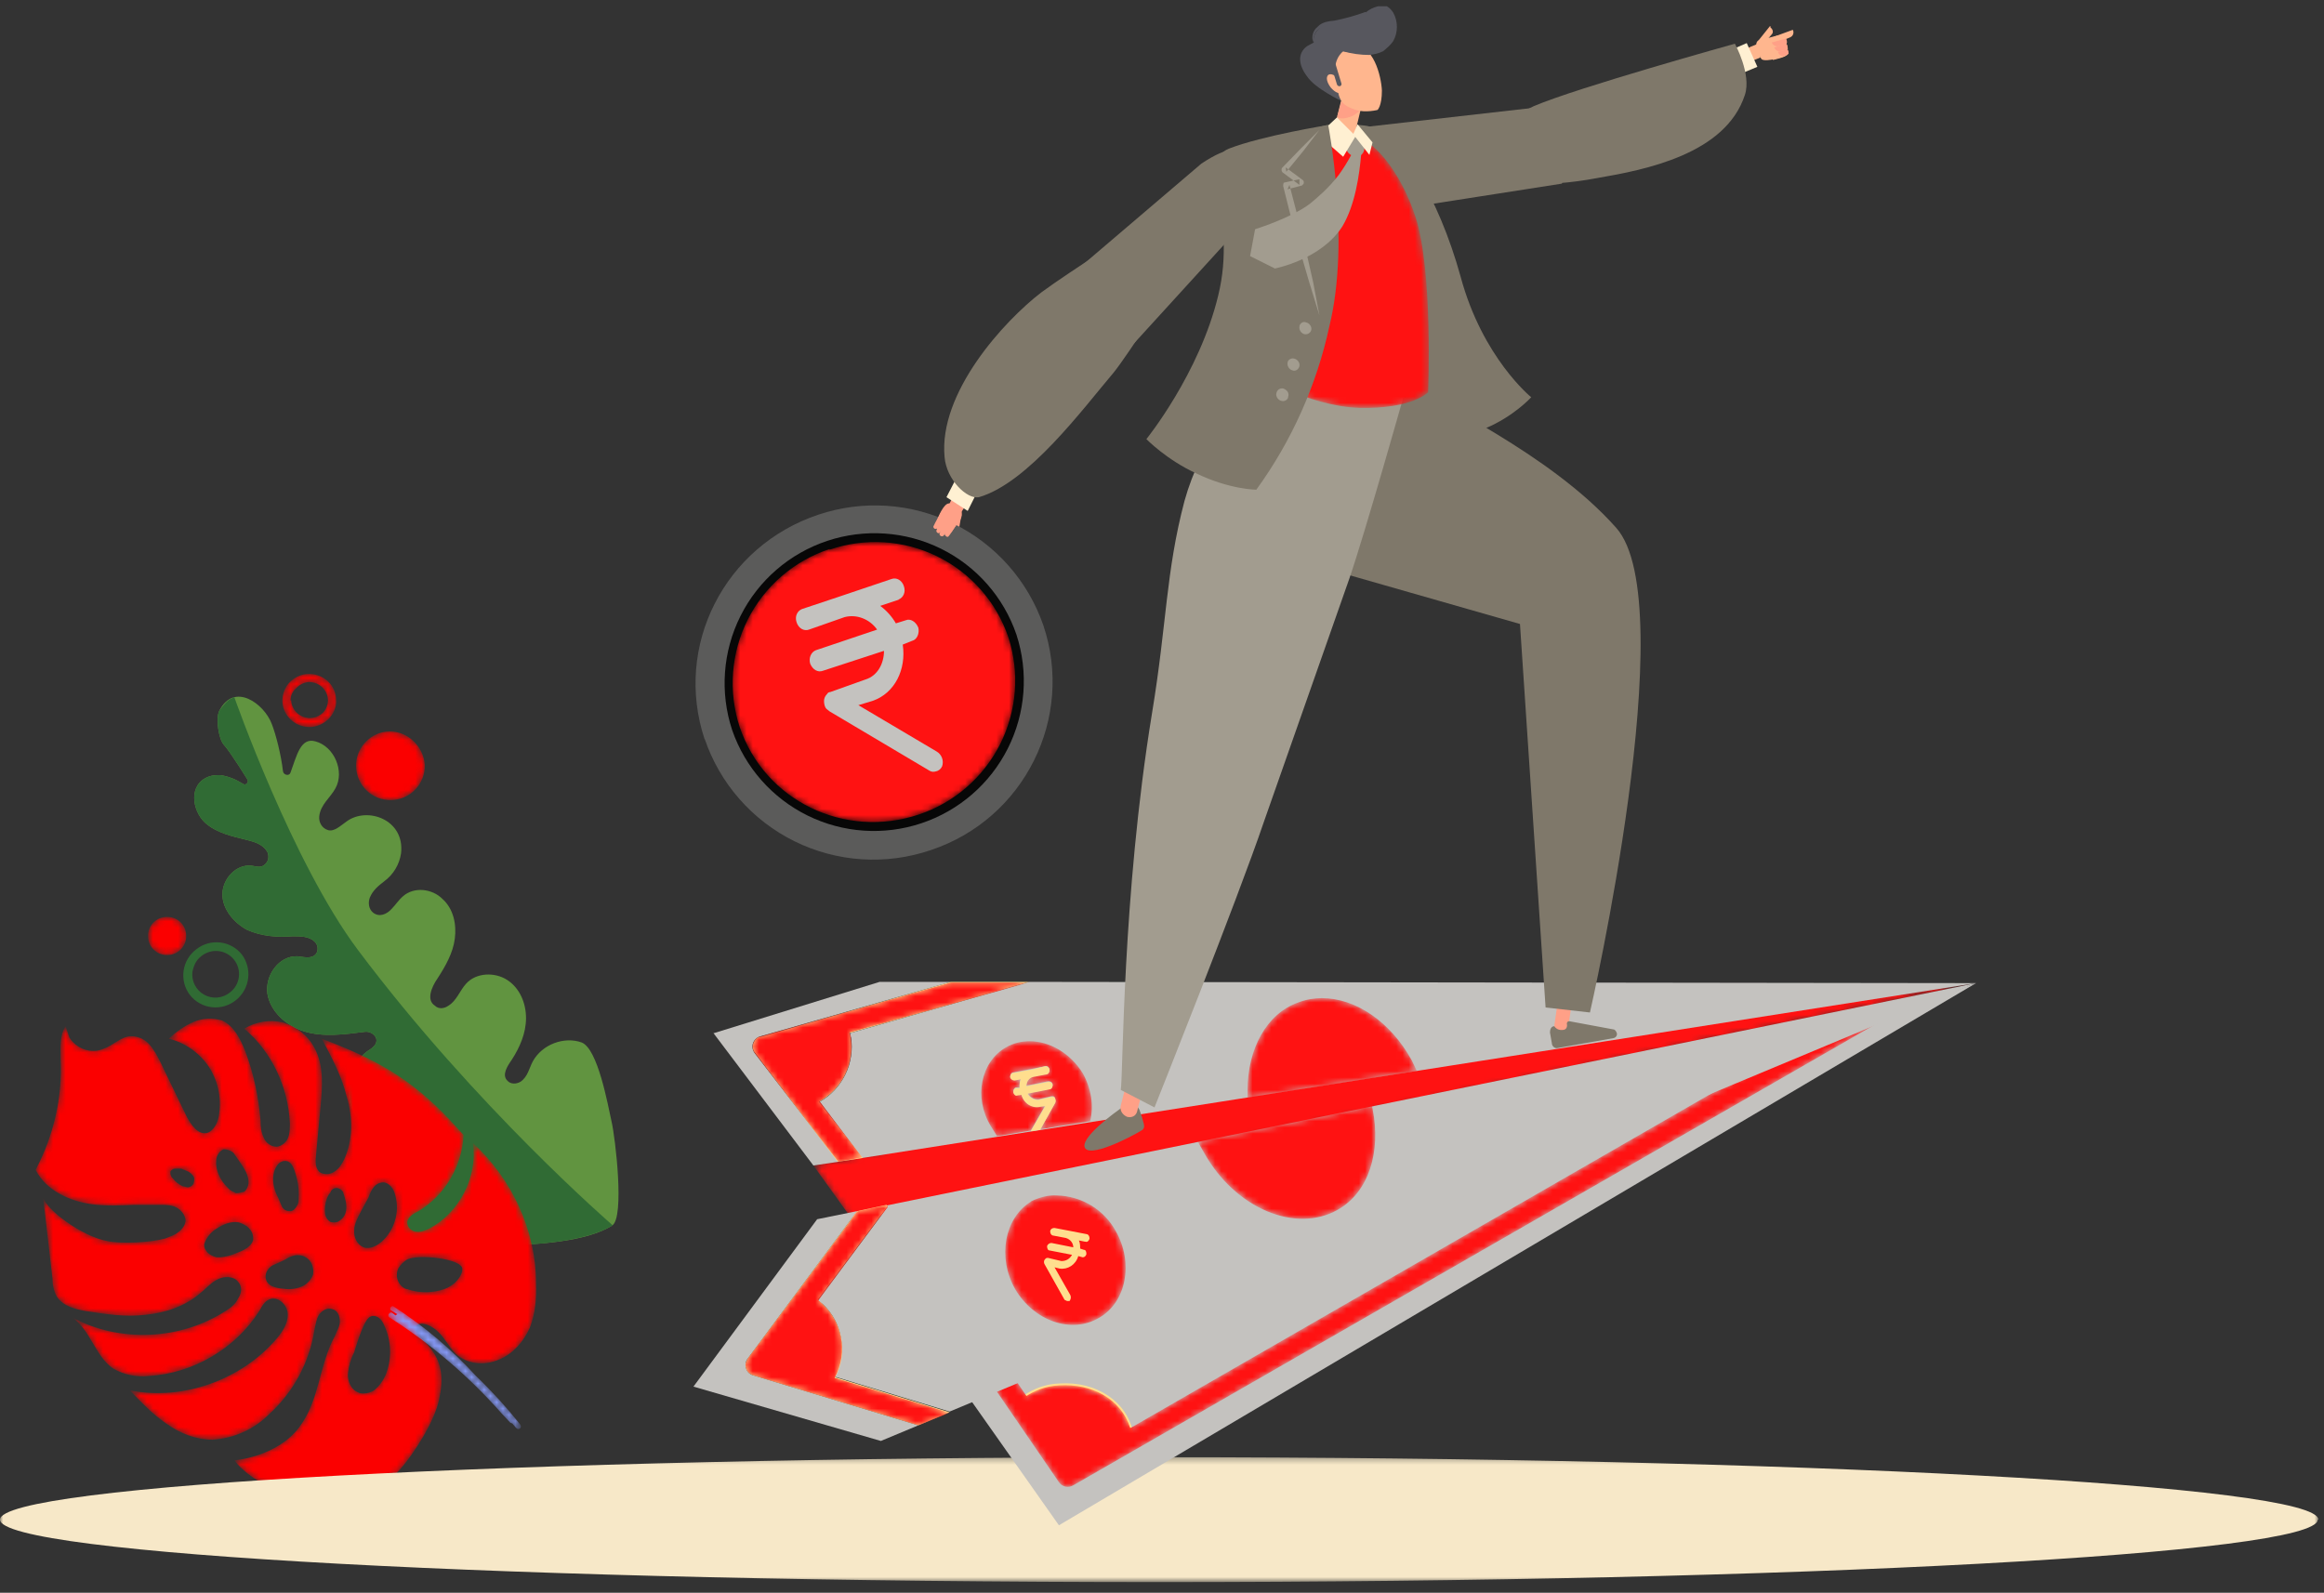 <svg width="372" height="255" viewBox="0 0 372 255" fill="none" xmlns="http://www.w3.org/2000/svg">
<rect x="0" y="0" width="372" height="255" fill="#333333" stroke="none"/>
<path fill-rule="evenodd" clip-rule="evenodd" d="M97.9 179.6C97.3 176.9 95.7 167.9 93.1 166.9C90.3 165.9 86.8 167.2 85.3 169.9C84.7 171 84.5 172.4 83.3 173.2C82.6 173.6 81.7 173.6 81.2 173C80.3 172.1 81.2 170.7 81.9 169.7C83.2 167.7 84.2 165.4 84.2 163C84.2 160.6 83.2 158.2 81.2 156.9C79.2 155.6 76.2 155.7 74.6 157.5C73.6 158.6 73.1 160.2 71.8 161C71.1 161.5 70.2 161.6 69.6 161C68.2 160.1 69.1 158 70 156.7C71.3 154.7 72.5 152.6 72.8 150.3C73.1 148 72.6 145.5 70.8 143.9C69.2 142.3 66.3 141.9 64.5 143.5C63.8 144.1 63.3 144.9 62.7 145.5C61.9 146.4 60.7 146.9 59.7 146.1C59 145.5 58.9 144.5 59.2 143.7C59.7 142.5 60.6 141.8 61.5 141.1C62.226 140.566 62.838 139.893 63.302 139.121C63.765 138.348 64.07 137.492 64.2 136.6C64.8 131.2 58.8 129.1 55.5 131.5C54.5 132.2 53.5 133.2 52.5 132.9C51.5 132.6 51 131.6 51.1 130.7C51.3 128.8 52.9 127.7 53.7 126.2C55.2 123.5 53.5 119.5 50.5 118.7C48.1 118 47.5 121 46.5 123.7C46.3 124.3 45.4 124.1 45.3 123.5C45 120.9 44.2 117.7 43.5 115.9C42.3 112.7 37.5 109.1 35.1 113.8C34.5 115 35 118.3 35.8 119.2C36.9 120.4 39.6 124.8 39.6 124.8C39.9 125.3 39.3 125.8 38.9 125.5C37.8 124.8 36.6 124.3 35.3 124.1C34.7 124.1 34.1 124.1 33.5 124.3C30.1 125.5 30.7 129.7 32.8 131.7C34.7 133.4 37.2 133.9 39.6 134.5C40.8 134.8 42.1 135.2 42.8 136.4C43.1 137.1 43 137.9 42.4 138.4C41.8 139 41 138.7 40.3 138.6C37.8 138.3 35.6 140.7 35.6 143.2C35.6 145.6 37.5 147.8 39.6 148.9C41.9 149.9 44.4 150.1 46.8 149.9C48.1 149.9 49.4 149.9 50.3 150.7C50.9 151.2 51 152.1 50.6 152.7C49.9 153.6 48.6 153.2 47.6 153.1C44.6 153 42.4 156.2 42.8 159.1C43.3 162 45.8 164.2 48.6 165.1C51.7 166.1 55.2 165.6 58.4 165.2C59.1 165.1 59.9 165.5 60.2 166.2C60.5 167.2 59.6 167.8 58.8 168.3C56.1 170.3 55 174.4 56.4 177.6C57.8 180.7 61.5 182.6 64.9 181.9C67 181.4 68.9 180.1 71.3 180.8C72.4 181.1 73.3 182.2 73 183.4C72.7 184.9 71 185.3 69.8 186C66.4 188 65.8 193.1 68.1 196.4C70.3 199.6 77.6 199.7 81.6 199.4C85.6 199.2 93.8 198.9 98 196.2C100 194.9 98.5 182.2 97.9 179.6Z" fill="#619440"/>
<path fill-rule="evenodd" clip-rule="evenodd" d="M35.1 113.8C34.5 115 35 118.3 35.8 119.2C36.9 120.4 39.6 124.8 39.6 124.8C39.9 125.3 39.3 125.8 38.9 125.5C37.8 124.8 36.6 124.3 35.3 124.1C34.7 124.1 34.1 124.1 33.5 124.3C30.1 125.5 30.7 129.7 32.8 131.7C34.7 133.4 37.2 133.9 39.6 134.5C40.8 134.8 42.1 135.2 42.8 136.4C43.1 137.1 43 137.9 42.4 138.4C41.8 139 41 138.7 40.3 138.6C37.8 138.3 35.6 140.7 35.6 143.2C35.6 145.6 37.5 147.8 39.6 148.9C41.9 149.9 44.4 150.1 46.8 149.9C48.1 149.9 49.4 149.9 50.3 150.7C50.9 151.2 51 152.1 50.6 152.7C49.9 153.6 48.6 153.2 47.6 153.1C44.6 153 42.4 156.2 42.8 159.1C43.3 162 45.8 164.2 48.6 165.1C51.7 166.1 55.2 165.6 58.4 165.2C59.1 165.1 59.9 165.5 60.2 166.2C60.5 167.2 59.6 167.8 58.8 168.3C56.1 170.3 55 174.4 56.4 177.6C57.8 180.7 61.5 182.6 64.9 181.9C67 181.4 68.9 180.1 71.3 180.8C72.4 181.1 73.3 182.2 73 183.4C72.7 184.9 71 185.3 69.8 186C66.4 188 62.8 195.3 65.1 198.6C67.4 201.8 77.6 199.7 81.6 199.5C85.3 199.2 92.7 198.9 97.1 196.7L98.1 196.2C98.1 196.2 76.1 177.2 57.3 152.1C46.8 138.1 37.5 111.6 37.5 111.6L36.7 112C36 112.5 35.3 113.5 35.1 113.8Z" fill="#306B34"/>
<mask id="mask0_0_1" style="mask-type:luminance" maskUnits="userSpaceOnUse" x="5" y="163" width="81" height="77">
<path d="M31 163.6C29.4 164.3 28.1 165.3 27 166.3C29.6 166.9 32 168.6 33.5 170.9C34.979 173.25 35.515 176.072 35 178.8C34.8 179.8 34.2 181.1 33.1 181.4C31.7 181.7 30.6 180.1 29.9 178.8L25.7 170.1C25.2 169.1 24.7 168.1 23.9 167.2C23.524 166.779 23.061 166.445 22.543 166.22C22.025 165.996 21.464 165.887 20.9 165.9C19.3 166 18.1 167.4 16.6 167.9C14.6 168.8 12.2 167.9 11.1 166.1L10.5 164.3C9.5 165.8 9.7 167.8 9.7 169.6C10 175.7 8.6 181.8 5.7 187.3C7.4 190.6 11.1 192.3 14.7 192.8C17 193.1 19.2 193 21.5 192.9H25.7C26.5 192.9 27.4 192.9 28.2 193.3C29 193.7 29.6 194.5 29.7 195.3C29.7 196.1 29.2 196.8 28.5 197.3C27.9 197.8 27.1 198 26.4 198.3C24.2 198.9 19.5 199.2 17.2 198.7C13.2 198 7.4 193.7 6.9 191.7L8.4 204.7C8.4 205.7 8.6 206.7 9.1 207.6C10.1 209.1 12 209.6 13.7 209.9C16.9 210.4 20.1 210.9 23.3 210.5C26.5 210.2 29.7 209.1 32.1 207C33 206.3 33.8 205.3 34.9 204.8C35.9 204.3 37.4 204.3 38.1 205.2C38.8 205.9 38.7 207.1 38.1 207.9C37.7 208.8 36.9 209.4 36.1 209.9C28.8 214.6 19.1 215 11.5 210.9C14.5 212.9 15.2 217.1 18.1 219.1C19.825 220.093 21.821 220.514 23.8 220.3C30.9 219.9 37.7 215.9 41.5 209.9C42 209 42.5 208 43.7 207.9C44.8 207.9 45.7 208.8 46 209.9C46.3 211.5 45.4 213 44.3 214.3C38.7 220.9 29.3 224.3 20.8 222.6C22.6 224.5 24.4 226.4 26.6 227.9C28.8 229.5 31.4 230.5 34 230.5C37.483 230.295 40.764 228.797 43.2 226.3C47 222.8 49.5 218.1 50.3 213.1C50.5 212.2 50.6 211.3 51 210.6C51.5 209.8 52.4 209.3 53.2 209.6C54 209.8 54.4 210.6 54.4 211.6C54.4 212.4 53.9 213.1 53.6 213.9C51 218.7 51.2 224.1 47.9 228.5C44.3 233.3 37.5 233.8 37.5 233.8C37.5 233.8 42.3 240.6 53.8 239.8C56.6 239.6 61.5 238 64 235.3C66.3 232.7 69.6 227.5 70.3 224C71 220.7 70.8 218.1 68.7 215.6L68.1 214.9C67.4 214.3 66.1 212.9 66.5 212.4C67.3 211.3 69.3 212.3 70.3 213.4C71.3 214.4 71.9 215.7 72.9 216.7C74.7 218.4 77.5 218.7 79.8 217.7C82.1 216.8 83.8 214.8 84.8 212.6C85.7 210.3 85.9 207.8 85.8 205.4C85.8 196.9 81.9 188.7 75.7 183C76.5 188.4 73.5 194.2 68.7 196.7C68 197 67.4 197.3 66.7 197.2C66 197.2 65.3 196.6 65.2 195.9C65.1 194.9 66.2 194.3 67 193.9C71.2 191.4 74 186.7 74.2 181.7L72 179.3C65.7 172.6 60 169.5 51.5 166.3C53.1 169.3 54.7 172.3 55.5 175.6C56.5 178.9 56.5 182.5 55.1 185.6C54.7 186.4 54.3 187.1 53.5 187.6C52.8 188.1 51.7 188.1 51.1 187.6C50.4 186.9 50.5 185.8 50.6 184.8L51.3 177.3C51.6 174 51.9 170.6 50.3 167.7C49.3 165.8 47.5 164.4 45.3 163.7C44.252 163.451 43.164 163.411 42.1 163.583C41.037 163.755 40.017 164.134 39.1 164.7C43.5 168.4 46.1 174 46.4 179.8C46.4 180.6 46.4 181.4 46.1 182.2C45.8 182.9 45.1 183.5 44.3 183.6C43.3 183.6 42.5 182.9 42.2 182.1C41.8 181.3 41.7 180.3 41.7 179.4C41.4 175.6 40.6 171.9 39.3 168.4C38.5 166.4 37.5 164.3 35.6 163.4C34.09 162.93 32.463 163 31 163.6ZM37.6 190.9C37.2 190.8 36.7 190.5 36.4 190.1C35.4 189.1 34.7 187.8 34.6 186.4C34.6 185.9 34.6 185.4 34.8 185C35 184.6 35.3 184.2 35.8 184C36.3 184 37 184.2 37.4 184.6L38.9 186.8C39.3 187.5 39.5 187.8 39.7 188.6C39.9 189.4 39.7 190.3 39.1 190.8L38.2 191C38.001 191.03 37.799 191.03 37.6 191M45.1 193.1L44.5 191.7C43.8 190.4 43.5 188.9 43.9 187.5C44.1 187 44.3 186.6 44.6 186.3C44.9 186 45.4 185.8 45.9 185.9C46.5 186 46.9 186.7 47.1 187.3C47.6 188.7 47.9 190.2 47.8 191.7C47.8 192.2 47.8 192.7 47.5 193.1C47.3 193.5 46.9 193.9 46.5 193.9H46.3C45.8 193.9 45.3 193.6 45.1 193.1ZM29.2 189.9C28.61 189.628 28.095 189.216 27.7 188.7L27.5 188.5C27.3 188.2 27.2 187.9 27.3 187.5C27.5 187.3 27.7 187.1 28 187.1H29L30.2 187.6C30.6 187.9 31 188.2 31.1 188.7C31.1 189.2 31 189.7 30.6 189.9C30.427 190.03 30.216 190.1 30 190.1L29.2 189.9ZM58.2 199.7C57.2 199.3 56.6 198.1 56.7 197C56.7 195.9 57.3 194.9 57.8 193.9L59 191.7C59.2 191.1 59.4 190.6 59.8 190.1C59.976 189.865 60.202 189.671 60.461 189.533C60.72 189.394 61.007 189.315 61.3 189.3C62.3 189.3 63.1 190.4 63.3 191.5C64 194.1 63.1 197 61.1 198.8C60.5 199.3 59.7 199.8 58.8 199.8C58.596 199.797 58.394 199.764 58.2 199.7ZM52.7 195.5C52.2 195.1 52 194.5 52 193.8C52 192.9 52.2 192 52.6 191.3L52.9 190.9C53 190.5 53.4 190.2 53.9 190.2C54.2 190.2 54.6 190.4 54.9 190.8L55.2 191.8C55.4 192.5 55.5 193.1 55.4 193.8C55.3 194.4 55 195 54.4 195.4C54.2 195.6 53.9 195.7 53.5 195.7C53.2 195.7 52.9 195.7 52.7 195.5ZM34.7 201.3C33.7 201.1 32.6 200.3 32.7 199.2C32.7 199.2 33.1 197.6 34.7 196.7C35.7 196 37 195.5 38.2 195.7C38.8 195.9 39.5 196.2 39.9 196.7C40.4 197.2 40.6 197.9 40.5 198.6C40.2 199.6 39 200.2 37.9 200.6C37.048 200.99 36.134 201.227 35.2 201.3H34.7ZM45.1 206.3C44.1 206.2 42.9 205.9 42.6 204.9C42.3 204 42.8 203.1 43.6 202.6C43.6 202.6 45.5 201.8 46.1 201.4C47 200.9 48.1 200.7 49.1 201.4C49.9 201.9 50.3 203.1 50.1 204.1C49.7 205.1 48.9 205.8 48 206.1C47.4 206.3 46.8 206.4 46.1 206.4L45.1 206.3ZM65.1 206.4C63.8 206 63.1 204.3 63.8 203C64.2 202.4 64.6 202 65.1 201.7C66.7 200.7 74.1 201.5 74 203.2C74 204 73.4 204.8 72.8 205.4C72.1 206 71.3 206.4 70.4 206.6C68.683 207.035 66.878 206.966 65.2 206.4M57.3 222.9C56.2 222.5 55.6 221.1 55.7 219.9C55.805 218.712 56.145 217.556 56.7 216.5C56.7 216.5 58 211.9 59 211C59.4 210.6 60 210.6 60.5 210.9C61 211.2 61.3 211.7 61.5 212.2C62.082 213.448 62.401 214.803 62.435 216.179C62.47 217.556 62.219 218.925 61.7 220.2C61.3 221.1 60.7 221.9 60 222.5C59.5 222.9 58.8 223.1 58.2 223.1C57.9 223.1 57.6 223.1 57.3 222.9Z" fill="white"/>
</mask>
<g mask="url(#mask0_0_1)">
<path fill-rule="evenodd" clip-rule="evenodd" d="M31 163.6C29.4 164.3 28.1 165.3 27 166.3C29.6 166.9 32 168.6 33.5 170.9C34.979 173.25 35.515 176.072 35 178.8C34.8 179.8 34.2 181.1 33.1 181.4C31.7 181.7 30.6 180.1 29.9 178.8L25.7 170.1C25.2 169.1 24.7 168.1 23.9 167.2C23.524 166.779 23.061 166.445 22.543 166.22C22.025 165.996 21.464 165.887 20.9 165.9C19.3 166 18.1 167.4 16.6 167.9C14.6 168.8 12.2 167.9 11.1 166.1L10.5 164.3C9.5 165.8 9.7 167.8 9.7 169.6C10 175.7 8.6 181.8 5.7 187.3C7.4 190.6 11.1 192.3 14.7 192.8C17 193.1 19.2 193 21.5 192.9H25.7C26.5 192.9 27.4 192.9 28.2 193.3C29 193.7 29.6 194.5 29.7 195.3C29.7 196.1 29.2 196.8 28.5 197.3C27.9 197.8 27.1 198 26.4 198.3C24.2 198.9 19.5 199.2 17.2 198.7C13.2 198 7.4 193.7 6.9 191.7L8.4 204.7C8.4 205.7 8.6 206.7 9.1 207.6C10.1 209.1 12 209.6 13.7 209.9C16.9 210.4 20.1 210.9 23.3 210.5C26.5 210.2 29.7 209.1 32.1 207C33 206.3 33.8 205.3 34.9 204.8C35.9 204.3 37.4 204.3 38.1 205.2C38.8 205.9 38.7 207.1 38.1 207.9C37.7 208.8 36.9 209.4 36.1 209.9C28.8 214.6 19.1 215 11.5 210.9C14.5 212.9 15.2 217.1 18.1 219.1C19.825 220.093 21.821 220.514 23.8 220.3C30.9 219.9 37.7 215.9 41.5 209.9C42 209 42.5 208 43.7 207.9C44.8 207.9 45.7 208.8 46 209.9C46.3 211.5 45.4 213 44.3 214.3C38.7 220.9 29.3 224.3 20.8 222.6C22.6 224.5 24.4 226.4 26.6 227.9C28.8 229.5 31.4 230.5 34 230.5C37.483 230.295 40.764 228.797 43.2 226.3C47 222.8 49.5 218.1 50.3 213.1C50.5 212.2 50.6 211.3 51 210.6C51.5 209.8 52.4 209.3 53.2 209.6C54 209.8 54.4 210.6 54.4 211.6C54.4 212.4 53.9 213.1 53.6 213.9C51 218.7 51.2 224.1 47.9 228.5C44.3 233.3 37.5 233.8 37.5 233.8C37.5 233.8 42.3 240.6 53.8 239.8C56.6 239.6 61.5 238 64 235.3C66.3 232.7 69.6 227.5 70.3 224C71 220.7 70.8 218.1 68.7 215.6L68.1 214.9C67.4 214.3 66.1 212.9 66.5 212.4C67.3 211.3 69.3 212.3 70.3 213.4C71.3 214.4 71.9 215.7 72.9 216.7C74.7 218.4 77.5 218.7 79.8 217.7C82.1 216.8 83.8 214.8 84.8 212.6C85.7 210.3 85.9 207.8 85.8 205.4C85.8 196.9 81.9 188.7 75.7 183C76.5 188.4 73.5 194.2 68.7 196.7C68 197 67.4 197.3 66.7 197.2C66 197.2 65.3 196.6 65.2 195.9C65.1 194.9 66.2 194.3 67 193.9C71.2 191.4 74 186.7 74.2 181.7L72 179.3C65.7 172.6 60 169.5 51.5 166.3C53.1 169.3 54.7 172.3 55.5 175.6C56.5 178.9 56.5 182.5 55.1 185.6C54.7 186.4 54.3 187.1 53.5 187.6C52.8 188.1 51.7 188.1 51.1 187.6C50.4 186.9 50.5 185.8 50.6 184.8L51.3 177.3C51.6 174 51.9 170.6 50.3 167.7C49.3 165.8 47.5 164.4 45.3 163.7C44.252 163.451 43.164 163.411 42.1 163.583C41.037 163.755 40.017 164.134 39.1 164.7C43.5 168.4 46.1 174 46.4 179.8C46.4 180.6 46.4 181.4 46.1 182.2C45.8 182.9 45.1 183.5 44.3 183.6C43.3 183.6 42.5 182.9 42.2 182.1C41.8 181.3 41.7 180.3 41.7 179.4C41.4 175.6 40.6 171.9 39.3 168.4C38.5 166.4 37.5 164.3 35.6 163.4C34.09 162.93 32.463 163 31 163.6ZM37.6 190.9C37.2 190.8 36.7 190.5 36.4 190.1C35.4 189.1 34.7 187.8 34.6 186.4C34.6 185.9 34.6 185.4 34.8 185C35 184.6 35.3 184.2 35.8 184C36.3 184 37 184.2 37.4 184.6L38.9 186.8C39.3 187.5 39.5 187.8 39.7 188.6C39.9 189.4 39.7 190.3 39.1 190.8L38.2 191C38.001 191.03 37.799 191.03 37.6 191M45.1 193.1L44.5 191.7C43.8 190.4 43.5 188.9 43.9 187.5C44.1 187 44.3 186.6 44.6 186.3C44.9 186 45.4 185.8 45.9 185.9C46.5 186 46.9 186.7 47.1 187.3C47.6 188.7 47.9 190.2 47.8 191.7C47.8 192.2 47.8 192.7 47.5 193.1C47.3 193.5 46.9 193.9 46.5 193.9H46.3C45.8 193.9 45.3 193.6 45.1 193.1ZM29.2 189.9C28.61 189.628 28.095 189.216 27.7 188.7L27.5 188.5C27.3 188.2 27.2 187.9 27.3 187.5C27.5 187.3 27.7 187.1 28 187.1H29L30.2 187.6C30.6 187.9 31 188.2 31.1 188.7C31.1 189.2 31 189.7 30.6 189.9C30.427 190.03 30.216 190.1 30 190.1L29.2 189.9ZM58.2 199.7C57.2 199.3 56.6 198.1 56.7 197C56.7 195.9 57.3 194.9 57.8 193.9L59 191.7C59.2 191.1 59.4 190.6 59.8 190.1C59.976 189.865 60.202 189.671 60.461 189.533C60.72 189.394 61.007 189.315 61.3 189.3C62.3 189.3 63.1 190.4 63.3 191.5C64 194.1 63.1 197 61.1 198.8C60.5 199.3 59.7 199.8 58.8 199.8C58.596 199.797 58.394 199.764 58.2 199.7ZM52.7 195.5C52.2 195.1 52 194.5 52 193.8C52 192.9 52.2 192 52.6 191.3L52.9 190.9C53 190.5 53.4 190.2 53.9 190.2C54.2 190.2 54.6 190.4 54.9 190.8L55.2 191.8C55.4 192.5 55.5 193.1 55.4 193.8C55.3 194.4 55 195 54.4 195.4C54.2 195.6 53.9 195.7 53.5 195.7C53.2 195.7 52.9 195.7 52.7 195.5ZM34.7 201.3C33.7 201.1 32.6 200.3 32.7 199.2C32.7 199.2 33.1 197.6 34.7 196.7C35.7 196 37 195.5 38.2 195.7C38.8 195.9 39.5 196.2 39.9 196.7C40.4 197.2 40.6 197.9 40.5 198.6C40.2 199.6 39 200.2 37.9 200.6C37.048 200.99 36.134 201.227 35.2 201.3H34.7ZM45.1 206.3C44.1 206.2 42.9 205.9 42.6 204.9C42.3 204 42.8 203.1 43.6 202.6C43.6 202.6 45.5 201.8 46.1 201.4C47 200.9 48.1 200.7 49.1 201.4C49.9 201.9 50.3 203.1 50.1 204.1C49.7 205.1 48.9 205.8 48 206.1C47.4 206.3 46.8 206.4 46.1 206.4L45.1 206.3ZM65.1 206.4C63.8 206 63.1 204.3 63.8 203C64.2 202.4 64.6 202 65.1 201.7C66.7 200.7 74.1 201.5 74 203.2C74 204 73.4 204.8 72.8 205.4C72.1 206 71.3 206.4 70.4 206.6C68.683 207.035 66.878 206.966 65.2 206.4M57.3 222.9C56.2 222.5 55.6 221.1 55.7 219.9C55.805 218.712 56.145 217.556 56.7 216.5C56.7 216.5 58 211.9 59 211C59.4 210.6 60 210.6 60.5 210.9C61 211.2 61.3 211.7 61.5 212.2C62.082 213.448 62.401 214.803 62.435 216.179C62.47 217.556 62.219 218.925 61.7 220.2C61.3 221.1 60.7 221.9 60 222.5C59.5 222.9 58.8 223.1 58.2 223.1C57.9 223.1 57.6 223.1 57.3 222.9Z" fill="#FB0000"/>
</g>
<mask id="mask1_0_1" style="mask-type:luminance" maskUnits="userSpaceOnUse" x="62" y="209" width="22" height="20">
<path d="M62.6 209.8L63.6 210.4L63.3 210.6L62.8 210.2C62.4 209.9 61.9 210.6 62.3 210.9C68.991 215.166 75.05 220.35 80.3 226.3L81.7 227.8L82 227.9L82.6 228.6C83 229.1 83.6 228.6 83.3 228.1C81.111 225.344 78.739 222.738 76.2 220.3C72.268 216.009 67.798 212.244 62.9 209.1C62.5 209.1 62.3 209.6 62.6 209.8Z" fill="white"/>
</mask>
<g mask="url(#mask1_0_1)">
<path fill-rule="evenodd" clip-rule="evenodd" d="M62.6 209.8L63.6 210.4L63.3 210.6L62.8 210.2C62.4 209.9 61.9 210.6 62.3 210.9C68.991 215.166 75.05 220.35 80.3 226.3L81.7 227.8L82 227.9L82.6 228.6C83 229.1 83.6 228.6 83.3 228.1C81.111 225.344 78.739 222.738 76.2 220.3C72.268 216.009 67.798 212.244 62.9 209.1C62.5 209.1 62.3 209.6 62.6 209.8Z" fill="url(#paint0_linear_0_1)"/>
</g>
<path fill-rule="evenodd" clip-rule="evenodd" d="M30.8 155.6C30.716 156.329 30.852 157.067 31.189 157.72C31.526 158.372 32.05 158.909 32.693 159.263C33.336 159.617 34.07 159.771 34.802 159.707C35.533 159.642 36.229 159.361 36.8 158.9C37.188 158.605 37.515 158.237 37.761 157.816C38.006 157.394 38.166 156.929 38.231 156.446C38.296 155.962 38.265 155.471 38.14 155C38.014 154.529 37.797 154.087 37.5 153.7C37.197 153.304 36.818 152.974 36.385 152.729C35.951 152.483 35.473 152.328 34.978 152.272C34.483 152.216 33.982 152.26 33.504 152.403C33.027 152.545 32.583 152.782 32.2 153.1C31.4 153.7 31 154.6 30.8 155.6ZM37.8 160.1C37.265 160.541 36.647 160.871 35.983 161.07C35.319 161.27 34.621 161.334 33.931 161.259C33.242 161.185 32.574 160.973 31.968 160.636C31.361 160.3 30.828 159.846 30.4 159.3C29.985 158.756 29.682 158.134 29.507 157.472C29.333 156.81 29.291 156.121 29.384 155.442C29.477 154.764 29.703 154.111 30.049 153.52C30.395 152.929 30.854 152.413 31.4 152C32.475 151.14 33.847 150.741 35.215 150.891C36.584 151.041 37.837 151.728 38.7 152.8C39.524 153.897 39.89 155.27 39.722 156.632C39.555 157.993 38.865 159.236 37.8 160.1Z" fill="#306B34"/>
<mask id="mask2_0_1" style="mask-type:luminance" maskUnits="userSpaceOnUse" x="45" y="107" width="9" height="10">
<path d="M49.4 107.9C48.3 107.9 47.2 108.4 46.4 109.2C45.6 110 45.2 111.1 45.2 112.2C45.2 114.5 47.2 116.4 49.5 116.4C50.7 116.4 51.8 115.9 52.6 115.1C53.4 114.3 53.9 113.1 53.8 112.1C53.8 109.7 51.8 107.9 49.5 107.9H49.4ZM46.5 112.2C46.5 111.4 46.8 110.7 47.4 110.2C47.913 109.621 48.629 109.263 49.4 109.2H49.5C50.279 109.2 51.027 109.502 51.587 110.043C52.147 110.584 52.474 111.322 52.5 112.1C52.5 112.8 52.2 113.6 51.7 114.1C51.287 114.506 50.765 114.784 50.197 114.9C49.63 115.016 49.041 114.965 48.502 114.754C47.962 114.542 47.496 114.179 47.158 113.708C46.821 113.237 46.627 112.679 46.6 112.1L46.5 112.2Z" fill="white"/>
</mask>
<g mask="url(#mask2_0_1)">
<path fill-rule="evenodd" clip-rule="evenodd" d="M49.4 107.9C48.3 107.9 47.2 108.4 46.4 109.2C45.6 110 45.2 111.1 45.2 112.2C45.2 114.5 47.2 116.4 49.5 116.4C50.7 116.4 51.8 115.9 52.6 115.1C53.4 114.3 53.9 113.1 53.8 112.1C53.8 109.7 51.8 107.9 49.5 107.9H49.4ZM46.5 112.2C46.5 111.4 46.8 110.7 47.4 110.2C47.913 109.621 48.629 109.263 49.4 109.2H49.5C50.279 109.2 51.027 109.502 51.587 110.043C52.147 110.584 52.474 111.322 52.5 112.1C52.5 112.8 52.2 113.6 51.7 114.1C51.287 114.506 50.765 114.784 50.197 114.9C49.63 115.016 49.041 114.965 48.502 114.754C47.962 114.542 47.496 114.179 47.158 113.708C46.821 113.237 46.627 112.679 46.6 112.1L46.5 112.2Z" fill="url(#paint1_linear_0_1)"/>
</g>
<mask id="mask3_0_1" style="mask-type:luminance" maskUnits="userSpaceOnUse" x="56" y="117" width="13" height="12">
<path d="M62.4 117.1C59.4 117.1 56.9 119.7 57 122.7C57.026 124.159 57.631 125.547 58.682 126.56C59.202 127.061 59.815 127.455 60.488 127.72C61.16 127.984 61.878 128.113 62.6 128.1C63.322 128.087 64.035 127.932 64.697 127.643C65.359 127.355 65.958 126.938 66.46 126.418C66.961 125.898 67.355 125.285 67.62 124.612C67.884 123.94 68.013 123.222 68 122.5C67.8 119.5 65.3 117.1 62.4 117.1H62.3H62.4Z" fill="white"/>
</mask>
<g mask="url(#mask3_0_1)">
<path fill-rule="evenodd" clip-rule="evenodd" d="M62.4 117.1C59.4 117.1 56.9 119.7 57 122.7C57.026 124.159 57.631 125.547 58.682 126.56C59.202 127.061 59.815 127.455 60.488 127.72C61.16 127.984 61.878 128.113 62.6 128.1C63.322 128.087 64.035 127.932 64.697 127.643C65.359 127.355 65.958 126.938 66.46 126.418C66.961 125.898 67.355 125.285 67.62 124.612C67.884 123.94 68.013 123.222 68 122.5C67.8 119.5 65.3 117.1 62.4 117.1H62.3H62.4Z" fill="url(#paint2_linear_0_1)"/>
</g>
<mask id="mask4_0_1" style="mask-type:luminance" maskUnits="userSpaceOnUse" x="23" y="146" width="7" height="7">
<path d="M26.7 146.8C26.297 146.8 25.899 146.881 25.528 147.038C25.158 147.195 24.822 147.424 24.543 147.714C24.263 148.003 24.044 148.346 23.899 148.721C23.754 149.097 23.687 149.498 23.7 149.9C23.7 150.303 23.781 150.701 23.938 151.072C24.095 151.442 24.325 151.778 24.614 152.057C24.903 152.337 25.246 152.556 25.621 152.701C25.997 152.846 26.398 152.913 26.8 152.9C27.203 152.9 27.601 152.819 27.972 152.662C28.342 152.505 28.677 152.276 28.957 151.986C29.237 151.697 29.456 151.354 29.601 150.979C29.746 150.603 29.813 150.202 29.8 149.8C29.8 149.004 29.484 148.241 28.921 147.679C28.359 147.116 27.596 146.8 26.8 146.8" fill="white"/>
</mask>
<g mask="url(#mask4_0_1)">
<path fill-rule="evenodd" clip-rule="evenodd" d="M26.7 146.8C26.297 146.8 25.899 146.881 25.528 147.038C25.158 147.195 24.822 147.424 24.543 147.714C24.263 148.003 24.044 148.346 23.899 148.721C23.754 149.097 23.687 149.498 23.7 149.9C23.7 150.303 23.781 150.701 23.938 151.072C24.095 151.442 24.325 151.778 24.614 152.057C24.903 152.337 25.246 152.556 25.621 152.701C25.997 152.846 26.398 152.913 26.8 152.9C27.203 152.9 27.601 152.819 27.972 152.662C28.342 152.505 28.677 152.276 28.957 151.986C29.237 151.697 29.456 151.354 29.601 150.979C29.746 150.603 29.813 150.202 29.8 149.8C29.8 149.004 29.484 148.241 28.921 147.679C28.359 147.116 27.596 146.8 26.8 146.8" fill="url(#paint3_linear_0_1)"/>
</g>
<mask id="mask5_0_1" style="mask-type:luminance" maskUnits="userSpaceOnUse" x="0" y="233" width="372" height="21">
<path d="M0 233.3H371.1V253.3H0V233.3Z" fill="white"/>
</mask>
<g mask="url(#mask5_0_1)">
<path fill-rule="evenodd" clip-rule="evenodd" d="M371.1 243.3C371.1 237.8 288.1 233.3 185.6 233.3C83.1 233.3 0 237.8 0 243.3C0 248.8 83 253.3 185.6 253.3C288 253.3 371 248.8 371 243.3" fill="#F7E8C8"/>
</g>
<path fill-rule="evenodd" clip-rule="evenodd" d="M152.5 85.4C153 85.4 153.4 85.1 153.5 84.7L153.9 82.4H153.1L152.5 85.4Z" fill="#FFA087"/>
<path fill-rule="evenodd" clip-rule="evenodd" d="M112.8 118.3C114.005 121.848 115.899 125.123 118.371 127.938C120.843 130.753 123.847 133.053 127.209 134.706C130.571 136.36 134.227 137.334 137.966 137.573C141.705 137.812 145.454 137.311 149 136.1C164 131.1 172 114.9 167 100.1C164.543 93.001 159.383 87.158 152.642 83.844C145.9 80.529 138.122 80.01 131 82.4C116 87.4 107.8 103.4 112.8 118.4" fill="#5B5B5A"/>
<path fill-rule="evenodd" clip-rule="evenodd" d="M117.2 116.9C119.27 122.874 123.613 127.79 129.287 130.58C134.96 133.369 141.505 133.808 147.5 131.8C153.506 129.79 158.473 125.488 161.32 119.831C164.168 114.174 164.663 107.621 162.7 101.6C160.65 95.608 156.315 90.669 150.64 87.859C144.964 85.049 138.408 84.597 132.4 86.6C126.371 88.609 121.385 92.927 118.536 98.608C115.686 104.288 115.206 110.866 117.2 116.9Z" fill="#070707"/>
<mask id="mask6_0_1" style="mask-type:luminance" maskUnits="userSpaceOnUse" x="117" y="86" width="46" height="46">
<path d="M132.8 87.9C127.114 89.775 122.405 93.828 119.705 99.172C117.006 104.515 116.536 110.711 118.4 116.4C122.4 128.2 135.2 134.4 147.1 130.4C152.744 128.504 157.412 124.458 160.089 119.14C162.767 113.822 163.238 107.663 161.4 102C160.443 99.202 158.944 96.619 156.988 94.401C155.033 92.182 152.659 90.371 150.002 89.071C147.346 87.77 144.46 87.007 141.508 86.823C138.556 86.639 135.597 87.039 132.8 88" fill="white"/>
</mask>
<g mask="url(#mask6_0_1)">
<path fill-rule="evenodd" clip-rule="evenodd" d="M132.8 87.9C127.114 89.775 122.405 93.828 119.705 99.172C117.006 104.515 116.536 110.711 118.4 116.4C122.4 128.2 135.2 134.4 147.1 130.4C152.744 128.504 157.412 124.458 160.089 119.14C162.767 113.822 163.238 107.663 161.4 102C160.443 99.202 158.944 96.619 156.988 94.401C155.033 92.182 152.659 90.371 150.002 89.071C147.346 87.77 144.46 87.007 141.508 86.823C138.556 86.639 135.597 87.039 132.8 88" fill="#FF1212"/>
</g>
<path fill-rule="evenodd" clip-rule="evenodd" d="M143.8 96C144.6 95.7 145 94.8 144.7 93.9C144.4 92.9 143.5 92.4 142.7 92.7L134.1 95.6L128.4 97.5C127.6 97.8 127.2 98.7 127.5 99.6C127.8 100.6 128.7 101.1 129.5 100.8L135.2 98.8C137.1 98.3 139.2 99.1 140.4 100.8L130.6 104.1C129.8 104.4 129.4 105.4 129.7 106.3C130.1 107.2 130.9 107.7 131.7 107.4L141.5 104.2C141.5 106.2 140.5 108.2 138.5 108.8L132.9 110.8C132.7 110.8 132.5 110.9 132.4 111.1C132.1 111.4 131.9 111.8 131.9 112.2C131.9 112.7 132 113.2 132.3 113.5L132.8 113.9L148.8 123.4C149.1 123.6 149.5 123.6 149.8 123.5C150.3 123.4 150.6 123.1 150.8 122.7C150.955 122.258 150.949 121.775 150.785 121.337C150.621 120.898 150.307 120.531 149.9 120.3L137.4 112.9L139.7 112.2C143.2 111 145.1 107.2 144.5 103.2L146 102.6C146.8 102.4 147.2 101.4 147 100.5C146.6 99.5 145.7 99 145 99.3L143.4 99.8C142.766 98.706 141.915 97.754 140.9 97L143.9 96H143.8ZM152.8 220.5L169.5 244.2L316.3 157.4L152.8 220.5Z" fill="#C4C2BF"/>
<path fill-rule="evenodd" clip-rule="evenodd" d="M163.7 224.2L165.2 226.9L170.7 236.3L179.2 230.7L180.8 229.6C179.8 224.8 175.3 221.7 169.6 222.1C166.8 222.2 164.9 223.4 163.9 224.1H163.7V224.2ZM170.5 237.2L164.7 227.2C163 224.2 163 224.1 163.1 224V223.9L163.2 223.8L163.6 223.6C164.6 222.9 166.6 221.6 169.6 221.5C175.6 221.1 180.5 224.5 181.4 229.5C181.4 229.8 181.4 229.9 179.5 231.2L170.5 237.2Z" fill="#FFDE8E"/>
<mask id="mask7_0_1" style="mask-type:luminance" maskUnits="userSpaceOnUse" x="156" y="160" width="146" height="79">
<path d="M180.9 228.6C179.4 223.9 174.7 221.5 169.6 221.8C167.2 221.9 165.4 222.8 164.3 223.5L159.8 216.9L156.9 218.9L169.5 237.3C169.745 237.664 170.121 237.919 170.549 238.012C170.978 238.106 171.426 238.029 171.8 237.8L301.4 163.3L299.6 160.3L181 228.6H180.9Z" fill="white"/>
</mask>
<g mask="url(#mask7_0_1)">
<path fill-rule="evenodd" clip-rule="evenodd" d="M180.9 228.6C179.4 223.9 174.7 221.5 169.6 221.8C167.2 221.9 165.4 222.8 164.3 223.5L159.8 216.9L156.9 218.9L169.5 237.3C169.745 237.664 170.121 237.919 170.549 238.012C170.978 238.106 171.426 238.029 171.8 237.8L301.4 163.3L299.6 160.3L181 228.6H180.9Z" fill="#FF1212"/>
</g>
<mask id="mask8_0_1" style="mask-type:luminance" maskUnits="userSpaceOnUse" x="130" y="157" width="187" height="39">
<path d="M219.2 166.9L130.2 186.6L136.6 195.5L316.3 157.4L219.2 166.9Z" fill="white"/>
</mask>
<g mask="url(#mask8_0_1)">
<path fill-rule="evenodd" clip-rule="evenodd" d="M219.2 166.9L130.2 186.6L136.6 195.5L316.3 157.4L219.2 166.9Z" fill="#FF1212"/>
</g>
<path fill-rule="evenodd" clip-rule="evenodd" d="M114.3 165.4L140.8 157.2H152.2L121.8 165.9C121.518 165.959 121.256 166.088 121.038 166.276C120.82 166.464 120.654 166.704 120.554 166.974C120.454 167.243 120.424 167.534 120.467 167.819C120.51 168.103 120.625 168.372 120.8 168.6L134.2 186L130.2 186.6L114.2 165.4H114.3Z" fill="#C4C2BF"/>
<path fill-rule="evenodd" clip-rule="evenodd" d="M136.1 166V165.4L164.7 157.2L316.3 157.4L138 185.4L131.2 176.4C134.8 174.4 136.9 170.2 136.2 166" fill="#C4C2BF"/>
<mask id="mask9_0_1" style="mask-type:luminance" maskUnits="userSpaceOnUse" x="157" y="166" width="18" height="16">
<path d="M161 167.7C157 170 155.8 175.7 158.6 180.3L159.6 181.9L165 181L167.3 177L166.5 177.1C165.2 177.4 163.9 176.6 163.5 175.2L162.8 175.3C162.6 175.4 162.3 175.2 162.2 174.8C162.2 174.5 162.3 174.2 162.6 174.1H163.2C163.2 173.5 163.2 173.1 163.4 172.7L162.4 172.9C162.1 172.9 161.8 172.8 161.7 172.4C161.7 172.1 161.8 171.8 162.1 171.7L165.3 171.1L167.3 170.7C167.6 170.6 167.9 170.8 168 171.2C168 171.5 167.9 171.8 167.6 171.9L165.5 172.3C164.8 172.4 164.3 173 164.3 173.8L167.8 173.1C168.1 173.1 168.4 173.2 168.5 173.6C168.5 173.9 168.4 174.2 168.1 174.3L164.5 175C164.9 175.7 165.5 176 166.2 176L168.3 175.5H168.5C168.7 175.5 168.8 175.6 168.9 175.8V176.5L166.5 180.8L174.5 179.5C175.1 177.1 174.7 174.3 173.3 171.8C171.3 168.6 168 166.7 164.8 166.7C163.5 166.7 162.2 167 161 167.7Z" fill="white"/>
</mask>
<g mask="url(#mask9_0_1)">
<path fill-rule="evenodd" clip-rule="evenodd" d="M161 167.7C157 170 155.8 175.7 158.6 180.3L159.6 181.9L165 181L167.3 177L166.5 177.1C165.2 177.4 163.9 176.6 163.5 175.2L162.8 175.3C162.6 175.4 162.3 175.2 162.2 174.8C162.2 174.5 162.3 174.2 162.6 174.1H163.2C163.2 173.5 163.2 173.1 163.4 172.7L162.4 172.9C162.1 172.9 161.8 172.8 161.7 172.4C161.7 172.1 161.8 171.8 162.1 171.7L165.3 171.1L167.3 170.7C167.6 170.6 167.9 170.8 168 171.2C168 171.5 167.9 171.8 167.6 171.9L165.5 172.3C164.8 172.4 164.3 173 164.3 173.8L167.8 173.1C168.1 173.1 168.4 173.2 168.5 173.6C168.5 173.9 168.4 174.2 168.1 174.3L164.5 175C164.9 175.7 165.5 176 166.2 176L168.3 175.5H168.5C168.7 175.5 168.8 175.6 168.9 175.8V176.5L166.5 180.8L174.5 179.5C175.1 177.1 174.7 174.3 173.3 171.8C171.3 168.6 168 166.7 164.8 166.7C163.5 166.7 162.2 167 161 167.7Z" fill="#FF1212"/>
</g>
<path fill-rule="evenodd" clip-rule="evenodd" d="M166.5 177.2C165.2 177.5 163.9 176.7 163.5 175.3L162.8 175.4C162.6 175.5 162.3 175.3 162.2 174.9C162.2 174.6 162.3 174.3 162.6 174.2H163.2C163.2 173.6 163.2 173.2 163.4 172.8L162.4 173C162.1 173 161.8 172.8 161.7 172.5C161.7 172.2 161.8 171.9 162.1 171.8L165.3 171.2L167.3 170.7C167.6 170.7 167.9 170.9 168 171.2C168 171.6 167.9 171.9 167.6 172L165.5 172.4C164.8 172.5 164.3 173.1 164.3 173.9L167.8 173.2C168.1 173.2 168.4 173.3 168.5 173.7C168.5 174 168.4 174.3 168.1 174.4L164.5 175.1C164.9 175.8 165.5 176.1 166.2 176.1L168.3 175.6H168.5C168.7 175.6 168.8 175.7 168.9 175.9C168.961 176.006 168.994 176.127 168.994 176.25C168.994 176.373 168.961 176.494 168.9 176.6L166.5 180.9L165 181.1L167.3 177.1L166.5 177.2Z" fill="#FFDE8E"/>
<mask id="mask10_0_1" style="mask-type:luminance" maskUnits="userSpaceOnUse" x="199" y="159" width="28" height="17">
<path d="M207.8 160.5C202.7 162.3 199.7 168 199.7 174.5V175.8L226.8 171.5L226 169.8C222.6 163.6 217 159.8 211.6 159.8C210.4 159.8 209.1 160 207.8 160.5Z" fill="white"/>
</mask>
<g mask="url(#mask10_0_1)">
<path fill-rule="evenodd" clip-rule="evenodd" d="M207.8 160.5C202.7 162.3 199.7 168 199.7 174.5V175.8L226.8 171.5L226 169.8C222.6 163.6 217 159.8 211.6 159.8C210.4 159.8 209.1 160 207.8 160.5Z" fill="#FF1212"/>
</g>
<path fill-rule="evenodd" clip-rule="evenodd" d="M120.6 167C120.8 166.5 121.2 166 121.8 166L152.2 157.2H164.7L136 165.4L136.1 166C136.458 168.039 136.169 170.138 135.272 172.004C134.375 173.869 132.916 175.407 131.1 176.4L138.1 185.4L134.1 186L120.9 168.6C120.5 168.2 120.4 167.6 120.6 167Z" fill="#FFDE8E"/>
<mask id="mask11_0_1" style="mask-type:luminance" maskUnits="userSpaceOnUse" x="120" y="157" width="45" height="29">
<path d="M121.8 165.9C121.518 165.959 121.256 166.088 121.038 166.276C120.82 166.464 120.654 166.704 120.554 166.974C120.454 167.243 120.424 167.534 120.467 167.819C120.51 168.103 120.625 168.372 120.8 168.6L134.2 186L138 185.3L131.2 176.3C134.8 174.3 136.9 170.2 136.2 165.9L136 165.3L164.7 157.3H152.2L121.8 165.9Z" fill="white"/>
</mask>
<g mask="url(#mask11_0_1)">
<path fill-rule="evenodd" clip-rule="evenodd" d="M121.8 165.9C121.518 165.959 121.256 166.088 121.038 166.276C120.82 166.464 120.654 166.704 120.554 166.974C120.454 167.243 120.424 167.534 120.467 167.819C120.51 168.103 120.625 168.372 120.8 168.6L134.2 186L138 185.3L131.2 176.3C134.8 174.3 136.9 170.2 136.2 165.9L136 165.3L164.7 157.3H152.2L121.8 165.9Z" fill="#FF1212"/>
</g>
<path fill-rule="evenodd" clip-rule="evenodd" d="M131.7 208.8L130.9 208.2L142.1 193.2L141.9 193L316.3 157.4L152 226L133.6 220.4C135.6 216.6 135 211.8 131.6 208.7" fill="#C4C2BF"/>
<path fill-rule="evenodd" clip-rule="evenodd" d="M111 222L130.8 195.2L137.2 193.9L119.7 217.5C119.525 217.721 119.407 217.983 119.358 218.261C119.309 218.539 119.33 218.825 119.42 219.093C119.509 219.361 119.664 219.603 119.87 219.796C120.076 219.989 120.327 220.128 120.6 220.2L147 228.2L141 230.7L111 222Z" fill="#C4C2BF"/>
<path fill-rule="evenodd" clip-rule="evenodd" d="M119.4 219C119.2 218.5 119.4 218 119.7 217.5L137.2 193.9L141.9 192.9L142.1 193.1L130.9 208.1L131.7 208.8C135 211.9 135.7 216.8 133.7 220.5L152 226.1L147 228.2L120.6 220.2C120 220 119.6 219.6 119.4 219.1" fill="#FFDE8E"/>
<mask id="mask12_0_1" style="mask-type:luminance" maskUnits="userSpaceOnUse" x="119" y="192" width="33" height="37">
<path d="M137.2 194L119.7 217.5C119.525 217.721 119.407 217.983 119.358 218.261C119.309 218.539 119.33 218.825 119.42 219.093C119.509 219.361 119.664 219.603 119.87 219.796C120.076 219.989 120.327 220.128 120.6 220.2L147 228.2L152 226.2L133.6 220.6C134.704 218.56 135.049 216.194 134.573 213.923C134.097 211.653 132.831 209.625 131 208.2L142.1 193.2L142 192.9L137.3 193.9L137.2 194Z" fill="white"/>
</mask>
<g mask="url(#mask12_0_1)">
<path fill-rule="evenodd" clip-rule="evenodd" d="M137.2 194L119.7 217.5C119.525 217.721 119.407 217.983 119.358 218.261C119.309 218.539 119.33 218.825 119.42 219.093C119.509 219.361 119.664 219.603 119.87 219.796C120.076 219.989 120.327 220.128 120.6 220.2L147 228.2L152 226.2L133.6 220.6C134.704 218.56 135.049 216.194 134.573 213.923C134.097 211.653 132.831 209.625 131 208.2L142.1 193.2L142 192.9L137.3 193.9L137.2 194Z" fill="#FF1212"/>
</g>
<mask id="mask13_0_1" style="mask-type:luminance" maskUnits="userSpaceOnUse" x="160" y="191" width="21" height="22">
<path d="M165 192.4C160.8 195 159.6 201.3 162.5 206.4C165.5 211.5 171.5 213.6 175.9 211C180.3 208.5 181.5 202.2 178.6 197.1C177.671 195.409 176.313 193.992 174.663 192.992C173.013 191.991 171.129 191.442 169.2 191.4C167.8 191.3 166.4 191.7 165.1 192.3" fill="white"/>
</mask>
<g mask="url(#mask13_0_1)">
<path fill-rule="evenodd" clip-rule="evenodd" d="M165 192.4C160.8 195 159.6 201.3 162.5 206.4C165.5 211.5 171.5 213.6 175.9 211C180.3 208.5 181.5 202.2 178.6 197.1C177.671 195.409 176.313 193.992 174.663 192.992C173.013 191.991 171.129 191.442 169.2 191.4C167.8 191.3 166.4 191.7 165.1 192.3" fill="#FF1212"/>
</g>
<path fill-rule="evenodd" clip-rule="evenodd" d="M173.8 198.8C174 198.9 174.3 198.7 174.4 198.3C174.4 198 174.3 197.7 174 197.6L170.9 197L168.8 196.6C168.5 196.6 168.2 196.7 168.1 197.1C168.1 197.4 168.2 197.7 168.5 197.8L170.6 198.2C171.3 198.4 171.8 199 171.8 199.7L168.3 199C168 199 167.7 199.2 167.6 199.5C167.6 199.8 167.7 200.2 168 200.2L171.6 200.9C171.2 201.6 170.6 201.9 169.9 201.9L167.8 201.4H167.6C167.4 201.4 167.3 201.6 167.2 201.7C167.139 201.806 167.106 201.927 167.106 202.05C167.106 202.173 167.139 202.294 167.2 202.4L170.4 208.1L170.8 208.3H171.2C171.4 208 171.5 207.7 171.3 207.3L168.8 202.9L169.6 203.1C170.9 203.3 172.2 202.5 172.6 201.1L173.3 201.3C173.6 201.3 173.8 201.1 173.9 200.8C173.9 200.4 173.8 200.1 173.5 200.1L172.9 199.9C172.9 199.5 172.9 199 172.7 198.6L173.7 198.8H173.8Z" fill="#FFDE8E"/>
<mask id="mask14_0_1" style="mask-type:luminance" maskUnits="userSpaceOnUse" x="191" y="177" width="30" height="19">
<path d="M191.7 182.7C192.02 183.307 192.354 183.907 192.7 184.5C197.7 193.5 207.4 197.5 214.1 193.7C219.1 190.9 221.1 184.4 219.7 177.5L219.6 177L191.7 182.7Z" fill="white"/>
</mask>
<g mask="url(#mask14_0_1)">
<path fill-rule="evenodd" clip-rule="evenodd" d="M191.7 182.7C192.02 183.307 192.354 183.907 192.7 184.5C197.7 193.5 207.4 197.5 214.1 193.7C219.1 190.9 221.1 184.4 219.7 177.5L219.6 177L191.7 182.7Z" fill="#FF1212"/>
</g>
<path fill-rule="evenodd" clip-rule="evenodd" d="M211.5 20.3C211.5 20.3 212.3 32.8 217.2 46.9C221.1 57.7 222.9 64.5 228.3 70.6C228.3 70.6 232.6 70.9 237.7 68.6C242.3 66.7 245.1 63.6 245.1 63.6C245.1 63.6 237.3 57.3 233.8 44.3C230.3 31.6 223.8 20.6 218.4 20.1C212.9 19.5 211.4 20.3 211.4 20.3" fill="#7F786A"/>
<path fill-rule="evenodd" clip-rule="evenodd" d="M249.8 165.5C249.2 165.4 248.8 164.8 248.8 164.2L249.9 156.5C250 155.9 250.5 155.5 251.1 155.7C251.7 155.8 252.1 156.4 252.1 157L251 164.7C250.9 165.3 250.4 165.7 249.8 165.5Z" fill="#FFA087"/>
<path fill-rule="evenodd" clip-rule="evenodd" d="M258.8 165.4C258.9 165.7 258.7 166.1 258.3 166.2L249.3 167.8C248.9 167.9 248.4 167.5 248.4 167L248.1 165.3C248.1 164.8 248.3 164.3 248.8 164.3C248.8 164.3 249.2 165 250.1 164.9C250.8 164.9 250.9 164.3 250.8 163.9C250.8 163.6 251 163.5 251.2 163.5L258.2 164.8C258.5 164.8 258.7 165.1 258.8 165.4ZM213.5 61.2C210.5 64.2 205.9 89.2 205.9 89.2L243.3 99.9L247.4 161.3L254.5 162.1C254.5 162.1 269.5 96.6 258.7 84.5C247.8 72.2 228.9 64.3 228.3 62.3C225.6 63.1 219.5 64 213.5 61.3M182.4 177.7C182.291 177.485 182.157 177.283 182 177.1C181.5 176.4 180 176.9 179.2 177.6C179.2 177.6 173.2 181.8 173.6 183.6C174.1 185.6 180.9 182.1 182.7 181C183.1 180.8 183.2 180.4 183.1 180C182.918 179.219 182.684 178.45 182.4 177.7Z" fill="#7F786A"/>
<path fill-rule="evenodd" clip-rule="evenodd" d="M180.4 178.8C179.7 178.5 179.2 177.8 179.4 177L181.2 170C181.4 169.3 182.1 169 182.8 169.2C183.5 169.5 184 170.2 183.8 171L182 178C181.8 178.7 181.1 179 180.4 178.8Z" fill="#FFA087"/>
<path fill-rule="evenodd" clip-rule="evenodd" d="M281.4 7L281.8 9.2L279.3 10.2L278.5 8.2L281.4 7Z" fill="#FFB68E"/>
<path fill-rule="evenodd" clip-rule="evenodd" d="M277.3 7.9L279.6 6.9L281.3 10.7L278.9 11.7L277.3 7.9Z" fill="#FFF0D2"/>
<path fill-rule="evenodd" clip-rule="evenodd" d="M201.6 58.4C198 64.5 192.3 70.5 189.6 80.2C186.6 91.6 186.8 99.7 184.4 114.2C179.6 143.6 179.8 172.2 179.4 174.5L184.8 177.3C184.8 177.3 198.1 144 202.3 131.6L216 92.6C218.6 85 224.8 63 224.8 63C224.8 63 203.6 59.6 201.6 58.4Z" fill="#A29C8F"/>
<path fill-rule="evenodd" clip-rule="evenodd" d="M152.3 85.2C152.3 85.2 150.7 85.3 150.3 85C149.9 84.8 149.7 84 149.9 83.6C150.2 82.6 151.1 80.6 151.9 80.6C152.4 80.5 153.2 81 153.7 81.5C154.1 81.8 154 82.8 153.7 83.2L152.3 85.2Z" fill="#FFA087"/>
<path fill-rule="evenodd" clip-rule="evenodd" d="M151.8 85.9C152.2 85.5 153.3 83.6 153.3 83.6L152.5 83.1C152.5 83.1 151.4 85 151.2 85.5C151.2 85.7 151.6 86.1 151.8 85.9Z" fill="#FFA087"/>
<path fill-rule="evenodd" clip-rule="evenodd" d="M151 85.8C151.4 85.4 152.5 83.5 152.5 83.5L151.7 83C151.7 83 150.5 84.9 150.4 85.4C150.3 85.7 150.7 86 151 85.8Z" fill="#FFA087"/>
<path fill-rule="evenodd" clip-rule="evenodd" d="M150.4 85.3C150.8 84.9 151.9 83 151.9 83L151.2 82.5C151.2 82.5 150 84.5 149.9 84.9C149.8 85.2 150.2 85.5 150.4 85.3Z" fill="#FFA087"/>
<path fill-rule="evenodd" clip-rule="evenodd" d="M150 84.6C150.4 84.3 151.5 82.4 151.5 82.4L150.7 81.9C150.7 81.9 149.6 83.8 149.4 84.3C149.4 84.6 149.7 84.8 150 84.6ZM152.7 79.2L151.8 81L153.8 82.1L154.8 80.6L152.7 79.2Z" fill="#FFA087"/>
<path fill-rule="evenodd" clip-rule="evenodd" d="M156.4 78.8L154.9 81.8L151.5 79.6L153 76.7L156.4 78.8Z" fill="#FFF0D2"/>
<path fill-rule="evenodd" clip-rule="evenodd" d="M284.5 5.7C284.5 5.7 285.4 6.5 285.5 7.4C285.7 7.9 285.7 9 285.7 9C285.7 9 282.8 10 282 9.5C281.7 9.2 281.4 8.2 281.2 7.5C281 7 281.2 6.5 281.7 6.4L284.5 5.7Z" fill="#FFB68E"/>
<path fill-rule="evenodd" clip-rule="evenodd" d="M283.4 4.2V4.4C283.8 4.7 283.9 5.2 283.6 5.5L282 7.4L281.3 6.7L283.3 4.2H283.4ZM287 4.8C287.2 5.3 287 5.8 286.5 6L284 7L283.9 5.9L286.9 4.8H287Z" fill="#FFB68E"/>
<path fill-rule="evenodd" clip-rule="evenodd" d="M286 6.9C286 6.5 286 6.1 285.5 6.2L283.1 7.1L283.7 7.9C283.7 7.9 286 7.4 286 6.9Z" fill="#FFB68E"/>
<path fill-rule="evenodd" clip-rule="evenodd" d="M286.1 7.7C286.1 7.4 286.1 6.9 285.6 7.1L283.2 8.1L283.9 8.9C283.9 8.9 286.2 8.2 286.2 7.7" fill="#FFB68E"/>
<path fill-rule="evenodd" clip-rule="evenodd" d="M286.2 8.6C286.2 8.3 286.2 7.8 285.7 8L283.2 8.6L283.8 9.6C283.8 9.6 286.2 9.1 286.2 8.6Z" fill="#FFB68E"/>
<path fill-rule="evenodd" clip-rule="evenodd" d="M283.6 6.8C283.8 7.3 284.4 7.5 284.6 7.4C284.6 7.4 285.7 7.2 286 6.9C286.1 6.8 286 6.2 285.8 6.2L283.6 6.8Z" fill="#FFA087"/>
<path fill-rule="evenodd" clip-rule="evenodd" d="M284 7.6C284.2 8.1 284.7 8.3 285 8.2C285 8.2 285.9 8.1 286.1 7.8C286.2 7.7 286.1 7.1 285.9 7L284 7.6Z" fill="#FFA087"/>
<path fill-rule="evenodd" clip-rule="evenodd" d="M284.6 8.3C284.7 8.8 285.2 9 285.4 9C285.4 9 286.1 8.8 286.3 8.6C286.3 8.5 286.3 8 286.1 7.9L284.6 8.3Z" fill="#FFA087"/>
<path fill-rule="evenodd" clip-rule="evenodd" d="M254.9 16L250 29.4L224.4 33.4C217.2 34.5 218.8 28.1 217 20.5L254.8 16.2L254.9 16Z" fill="#7F786A"/>
<path fill-rule="evenodd" clip-rule="evenodd" d="M279.3 15.2C276.2 24.7 263.3 27.2 255.7 28.5C247.3 30.1 236.9 30.2 235.2 24.4C235.2 24.4 242.1 18.5 245.5 17C252.5 14 277.7 7 277.7 7C277.7 7 280.4 11.9 279.3 15.2Z" fill="#7F786A"/>
<mask id="mask15_0_1" style="mask-type:luminance" maskUnits="userSpaceOnUse" x="199" y="21" width="30" height="45">
<path d="M215.8 21.9L204.8 22.1C198.5 22.1 199.2 28.1 199.8 34.3C199.8 34.3 201.4 52.2 200 58.3C199.6 59.7 209.7 65.1 217.6 65.3C226.1 65.5 228.6 62.8 228.6 62.8C228.6 62.8 229.4 43.4 226.6 34.8C224.3 27.6 219.6 21.8 216.3 21.8H215.8" fill="white"/>
</mask>
<g mask="url(#mask15_0_1)">
<path fill-rule="evenodd" clip-rule="evenodd" d="M215.8 21.9L204.8 22.1C198.5 22.1 199.2 28.1 199.8 34.3C199.8 34.3 201.4 52.2 200 58.3C199.6 59.7 209.7 65.1 217.6 65.3C226.1 65.5 228.6 62.8 228.6 62.8C228.6 62.8 229.4 43.4 226.6 34.8C224.3 27.6 219.6 21.8 216.3 21.8H215.8" fill="#FF1212"/>
</g>
<path fill-rule="evenodd" clip-rule="evenodd" d="M181.5 55L173.3 42.4L192.3 26.2C201.3 20.2 201 27.2 201.1 33.5L181.5 55Z" fill="#7F786A"/>
<path fill-rule="evenodd" clip-rule="evenodd" d="M217 25C216.1 25 215.5 24.3 215.4 23.5V21.7L218.4 21.8V23.7C218.4 24.5 217.8 25.1 217 25.1" fill="#A29C8F"/>
<path fill-rule="evenodd" clip-rule="evenodd" d="M215 21.8H215.2C216 22.2 216.8 21.8 217 20.9L218 16.7C218.2 15.9 217.8 15.1 217 14.9L216.5 14.7C215.8 14.4 215 14.8 214.8 15.6L213.8 19.6C213.726 20.061 213.815 20.533 214.053 20.935C214.29 21.337 214.661 21.643 215.1 21.8" fill="#FFB68E"/>
<path fill-rule="evenodd" clip-rule="evenodd" d="M218 17.1C218.2 16.1 217.6 15.1 216.8 14.8C215.8 14.5 215 15 214.8 16L214.1 18.5C214 19.1 215.2 19.1 216.4 18.6C217.1 18.3 217.8 17.6 217.8 17.6L217.9 17.1H218Z" fill="#FFA087"/>
<path fill-rule="evenodd" clip-rule="evenodd" d="M222.7 2.6C221.5 0.1 219.3 3.1 213.4 3.6C211.1 3.9 210 5.6 210.3 6.8L209.2 7.4C207.6 8.6 207.9 10.5 209.2 12.2C210.5 14.2 214.8 16.2 214.8 16.2L220.7 14.3L220.3 11.1C220.1 10.1 219.5 9.1 218.6 8.4C223.2 8.4 223.6 4.3 222.7 2.6Z" fill="#57575E"/>
<path fill-rule="evenodd" clip-rule="evenodd" d="M213.7 11.5C213.6 9.5 214.7 7.8 216.6 7.5C219.8 6.9 221.1 12.2 221.2 14.5C221.2 17 220.5 17.6 220.5 17.6C220.5 17.6 218.6 18.1 217 17.6C215.7 17.1 214.6 16.8 214.2 14.8L213.7 11.5Z" fill="#FFB68E"/>
<path fill-rule="evenodd" clip-rule="evenodd" d="M214.3 12.8C214.9 13.6 215.1 14.4 214.7 14.8C214.3 15.1 213.6 14.7 213 14C212.4 13.2 212.2 12.4 212.6 12C213 11.7 213.8 12 214.3 12.8Z" fill="#FFB68E"/>
<path fill-rule="evenodd" clip-rule="evenodd" d="M214.5 13.8C214.3 13.8 214.1 13.8 214 13.5L213 10.2C213 10 213 9.8 213.2 9.7C213.4 9.7 213.6 9.8 213.7 10L214.7 13.3C214.8 13.5 214.7 13.7 214.5 13.8ZM214 8C214 8 219 9.3 220.5 7.7C222.1 6.2 214.7 6.2 214 8Z" fill="#57575E"/>
<path fill-rule="evenodd" clip-rule="evenodd" d="M215 25.1L211 21.6L214 18.8L217 21.8L215 25.1Z" fill="#FFF0D2"/>
<path fill-rule="evenodd" clip-rule="evenodd" d="M219.2 24.8L219.7 22.8L217.3 19.9L216.6 21.5L219.2 24.8Z" fill="#FFF0D2"/>
<path fill-rule="evenodd" clip-rule="evenodd" d="M151.2 73.2C150.2 62.9 160.7 51.4 166.7 46.8C169 45.1 173.4 42.2 175.1 41.1C179 38.8 183.7 41.8 187.7 45.6C187.7 45.6 180.7 56.6 178.3 59.6C173.3 65.5 164.6 77.3 156.7 79.6C154.8 80 151.5 76.8 151.2 73.2ZM212.6 20C212.6 20 216.2 38.3 212.8 52.2C210.759 61.65 206.775 70.573 201.1 78.4C201.1 78.4 196.9 78.4 191.5 75.8C186.7 73.6 183.5 70.3 183.5 70.3C183.5 70.3 192 59.8 195 47.3C198.1 34.7 191.7 25.8 196.7 23.8C202.1 21.7 212.7 20 212.7 20" fill="#7F786A"/>
<path fill-rule="evenodd" clip-rule="evenodd" d="M211.2 50.5L209.6 45.3C208.065 40.171 206.665 35.002 205.4 29.8C205.4 29.5 205.4 29.2 205.7 29.2L208 28.7V29.6L205.3 27.6C205.1 27.4 205.1 27.1 205.2 26.9L208.2 23.8L211.2 20.8L208.6 24.2L205.9 27.5L205.8 26.8L208.5 28.8C208.7 28.9 208.8 29.3 208.6 29.5L208.4 29.7L206.1 30.3L206.4 29.6C207.773 34.774 209.04 39.975 210.2 45.2L211.2 50.5ZM208 58.6C207.9 59.1 207.4 59.5 206.9 59.3C206.4 59.2 206 58.6 206.1 58.1C206.1 57.6 206.7 57.3 207.1 57.4C207.7 57.5 208.1 58.1 208 58.6ZM206.2 63.5C206.2 64 205.6 64.3 205.2 64.2C204.6 64.1 204.2 63.5 204.3 63C204.4 62.4 204.9 62.1 205.4 62.2C206 62.4 206.4 62.9 206.2 63.5ZM209.9 52.8C209.8 53.3 209.3 53.6 208.8 53.5C208.3 53.4 207.9 52.8 208 52.3C208 51.8 208.6 51.4 209 51.6C209.6 51.7 210 52.3 209.9 52.8Z" fill="#A29C8F"/>
<path fill-rule="evenodd" clip-rule="evenodd" d="M204.1 43L200.1 41L200.9 36.7C200.9 36.7 206.7 34.9 209.7 32.6C210.8 31.7 212.7 30.1 214.3 28C215.9 25.8 216.9 23.6 216.9 23.6C216.9 23.6 217.9 24.1 217.9 24.5C217.6 28.1 216.9 32.8 214.9 36.2C211.5 41.6 204 43 204 43" fill="#A29C8F"/>
<path fill-rule="evenodd" clip-rule="evenodd" d="M215 8.2C216.3 8.6 217.8 8.8 219.2 8.8C219.9 8.7 220.6 8.6 221.4 8.2C222 7.7 222.6 7.2 223 6.6C223.8 5.2 223.8 3.4 223 2C222.8 1.7 222.5 1.3 222 1H220.6C219.8 1.2 219.2 1.5 218.6 2V1.9C216.974 2.501 215.302 2.97 213.6 3.3C212.7 3.4 211.6 3.5 210.9 4.3C210.1 4.9 209.9 6 210.2 6.8C210.2 5.9 210.5 5 211.2 4.6C211.9 4.2 212.7 4.1 213.6 4.1C215.5 3.9 217.2 3.5 219 2.9C220.1 2.3 221.8 1.7 222 2.6C222.6 3.6 222.7 5 222.1 6.1C221.79 6.637 221.383 7.112 220.9 7.5C220.4 7.8 219.8 8 219.1 8.1C217.8 8.4 216.4 8.3 215.1 8.1" fill="#57575E"/>
<defs>
<linearGradient id="paint0_linear_0_1" x1="-5072.93" y1="-2587.34" x2="-50.431" y2="959.799" gradientUnits="userSpaceOnUse">
<stop stop-color="#A8F2FF"/>
<stop offset="1" stop-color="#8595F9"/>
</linearGradient>
<linearGradient id="paint1_linear_0_1" x1="906.468" y1="532.9" x2="45.2" y2="532.9" gradientUnits="userSpaceOnUse">
<stop stop-color="#FF1818"/>
<stop offset="1" stop-color="#FB0000"/>
</linearGradient>
<linearGradient id="paint2_linear_0_1" x1="1157.38" y1="667.145" x2="56.997" y2="667.145" gradientUnits="userSpaceOnUse">
<stop stop-color="#FF1818"/>
<stop offset="1" stop-color="#FB0000"/>
</linearGradient>
<linearGradient id="paint3_linear_0_1" x1="634.032" y1="451.883" x2="23.698" y2="451.883" gradientUnits="userSpaceOnUse">
<stop stop-color="#FF1818"/>
<stop offset="0" stop-color="#EF260E"/>
<stop offset="1" stop-color="#FB0000"/>
</linearGradient>
</defs>
</svg>
